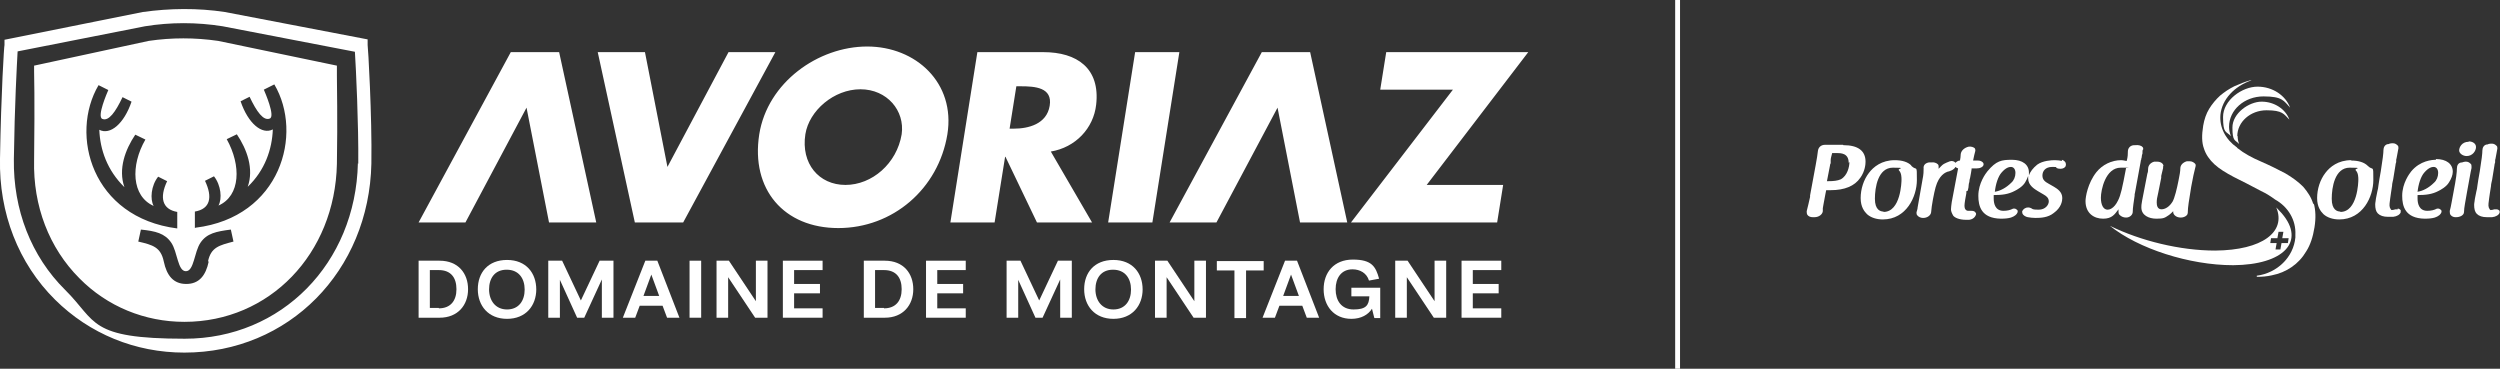 <svg width="339" height="50" viewBox="0 0 339 50" fill="none" xmlns="http://www.w3.org/2000/svg">
<rect x="0" y="0" width="339" height="50" fill="#333333" stroke="none"/>
<g clip-path="url(#clip0_184_7658)">
<path d="M318.826 21.719C317.047 21.719 315.929 22.635 315.319 23.448C314.608 24.364 314.201 25.636 314.201 26.856C314.201 28.077 314.709 28.688 315.065 29.044C315.573 29.501 316.335 29.756 317.199 29.756C320.401 29.756 321.824 26.653 321.824 24.415C321.824 22.177 321.824 23.245 321.061 22.482C320.604 22.024 319.842 21.77 318.826 21.77V21.719ZM317.352 28.688C316.945 28.688 316.183 28.484 316.183 26.958C316.183 25.432 316.59 22.736 318.622 22.736C320.655 22.736 319.181 22.838 319.435 23.093C319.791 23.448 319.791 24.059 319.791 24.364C319.791 24.669 319.689 28.738 317.352 28.738V28.688Z" fill="white"/>
<path d="M325.127 28.382C325.076 28.382 324.974 28.382 324.924 28.382C324.822 28.382 324.822 28.382 324.822 28.382C324.619 28.433 324.517 28.484 324.314 28.484C324.212 28.484 324.111 28.23 324.06 28.128C323.958 27.823 324.06 27.365 324.111 26.907L324.212 26.195C324.263 25.89 324.314 25.534 324.365 25.178C324.365 24.873 324.466 24.618 324.517 24.313C324.619 23.754 324.72 23.092 324.822 22.431C324.822 22.279 324.873 22.126 324.924 21.973C324.924 21.922 324.924 21.821 324.924 21.77C324.924 21.668 324.924 21.567 324.974 21.465C325.076 20.854 325.178 20.448 325.229 20.091C325.229 19.939 325.229 19.786 325.076 19.684C324.924 19.532 324.72 19.43 324.517 19.43C324.314 19.43 324.365 19.43 324.314 19.43C324.111 19.43 324.009 19.481 323.907 19.532C323.399 19.532 323.196 19.99 323.196 20.346C323.196 20.753 323.094 21.617 322.84 23.194C322.688 24.059 322.586 24.618 322.535 25.025C322.484 25.483 322.434 25.737 322.383 25.89L322.18 26.907C322.18 27.111 322.078 27.467 322.078 27.721C322.078 28.281 322.18 28.688 322.434 28.942C322.739 29.247 323.196 29.4 323.806 29.4C324.06 29.4 324.314 29.4 324.517 29.4C325.025 29.349 325.432 29.095 325.533 28.789C325.533 28.688 325.533 28.535 325.533 28.484C325.432 28.382 325.279 28.281 325.127 28.281V28.382Z" fill="white"/>
<path d="M330.31 21.668C329.802 21.668 328.176 21.77 326.956 23.245C326.753 23.499 325.737 24.822 325.737 26.551C325.737 27.976 326.143 29.603 328.786 29.654C329.395 29.654 329.802 29.603 330.158 29.501C330.615 29.349 330.971 29.095 331.072 28.738C331.072 28.637 331.072 28.535 331.022 28.484C330.92 28.382 330.767 28.281 330.615 28.281C330.463 28.281 330.412 28.281 330.361 28.331C330.056 28.484 329.649 28.586 329.141 28.586C327.973 28.586 327.82 27.518 327.82 26.907C327.82 26.297 327.82 26.5 327.82 26.45C328.938 26.45 329.802 26.348 330.666 25.89C330.971 25.737 331.733 25.331 332.089 24.72C332.394 24.262 332.597 23.703 332.597 23.296C332.597 22.228 331.733 21.567 330.31 21.567V21.668ZM327.82 26.043C327.922 24.974 328.277 23.906 328.735 23.398C329.345 22.686 329.802 22.635 330.005 22.635C330.361 22.635 330.615 22.94 330.615 23.448C330.615 23.957 330.412 24.466 330.056 24.771C329.345 25.483 328.532 25.89 327.871 25.992L327.82 26.043Z" fill="white"/>
<path d="M334.528 21.923C334.477 21.923 334.426 21.923 334.376 21.923H334.274C334.172 21.923 334.02 21.974 333.867 22.024C333.308 22.024 333.156 22.482 333.156 22.838C333.156 23.347 333.054 24.212 332.699 26.043L332.445 27.416C332.343 27.925 332.292 28.281 332.19 28.586V28.688C332.19 28.84 332.19 29.044 332.343 29.196C332.495 29.349 332.699 29.451 332.953 29.451H333.054C333.562 29.451 334.121 29.196 334.121 28.738C334.121 28.179 334.325 27.263 334.528 26.043L334.935 23.805C334.985 23.398 335.087 23.093 335.138 22.787C335.138 22.736 335.138 22.635 335.138 22.584C335.138 22.431 335.138 22.279 334.985 22.177C334.833 22.024 334.63 21.923 334.426 21.923H334.528Z" fill="white"/>
<path d="M334.731 19.227C333.816 19.227 333.461 19.99 333.461 20.397C333.461 20.804 333.969 21.16 334.477 21.16C335.29 21.16 335.747 20.448 335.747 19.939C335.747 19.43 335.239 19.176 334.782 19.176L334.731 19.227Z" fill="white"/>
<path d="M338.949 28.586C338.847 28.484 338.695 28.382 338.542 28.382C338.39 28.382 338.39 28.382 338.339 28.382C338.238 28.382 338.238 28.382 338.238 28.382C338.034 28.433 337.933 28.484 337.729 28.484C337.628 28.484 337.526 28.23 337.475 28.128C337.374 27.823 337.475 27.365 337.526 26.907L337.628 26.195C337.679 25.89 337.729 25.534 337.78 25.229C337.78 24.924 337.882 24.669 337.933 24.364C338.034 23.805 338.136 23.143 338.238 22.482C338.238 22.329 338.288 22.177 338.339 22.024C338.339 21.973 338.339 21.872 338.339 21.821C338.339 21.719 338.339 21.617 338.39 21.516C338.492 20.905 338.593 20.498 338.644 20.142C338.644 19.99 338.644 19.837 338.492 19.735C338.339 19.583 338.136 19.481 337.933 19.481C337.729 19.481 337.78 19.481 337.729 19.481C337.526 19.481 337.424 19.532 337.323 19.583C336.815 19.583 336.611 20.041 336.611 20.397C336.611 20.804 336.51 21.668 336.256 23.245C336.103 24.11 336.002 24.669 335.951 25.076C335.9 25.534 335.849 25.788 335.798 25.941L335.595 26.958C335.595 27.162 335.493 27.518 335.493 27.772C335.493 28.331 335.595 28.738 335.849 28.993C336.154 29.298 336.611 29.451 337.221 29.451C337.475 29.451 337.729 29.451 337.933 29.451C338.441 29.4 338.847 29.145 338.949 28.84C338.949 28.738 338.949 28.586 338.949 28.535V28.586Z" fill="white"/>
<path d="M249.918 19.634C249.765 19.634 249.359 19.634 249.054 19.634H248.952C248.546 19.634 248.088 19.634 247.733 19.634H247.479C246.869 19.634 246.564 20.041 246.513 20.448C246.462 20.905 246.361 21.567 246.208 22.38L245.446 26.5C245.446 26.5 245.446 26.551 245.446 26.602C245.446 26.602 245.446 26.653 245.446 26.704C245.293 27.365 245.141 28.077 244.989 28.637C244.989 28.789 244.989 28.993 245.09 29.145C245.243 29.349 245.497 29.451 245.802 29.451H246.056C246.615 29.451 247.123 29.095 247.174 28.637C247.174 28.535 247.174 28.433 247.174 28.281C247.174 28.281 247.174 28.281 247.174 28.23C247.224 27.823 247.326 27.467 247.377 27.111C247.479 26.653 247.529 26.195 247.631 25.788H248.241C250.121 25.788 251.493 25.229 252.255 24.11C252.916 23.194 252.967 22.228 252.967 21.923C252.967 20.448 251.95 19.684 249.969 19.684L249.918 19.634ZM250.782 21.973C250.782 22.584 250.528 23.805 249.613 24.313C249.156 24.517 248.597 24.567 247.936 24.567H247.733L248.139 22.482C248.139 22.329 248.19 22.228 248.241 22.126C248.241 22.126 248.241 22.075 248.241 22.024C248.241 22.024 248.241 21.973 248.241 21.923C248.241 21.872 248.241 21.77 248.241 21.719C248.241 21.465 248.342 21.16 248.444 20.753C248.444 20.753 248.444 20.753 248.495 20.753H248.597C248.647 20.753 248.698 20.753 248.749 20.753C248.749 20.753 248.8 20.753 248.851 20.753H249.003C249.613 20.753 250.68 20.753 250.68 22.075L250.782 21.973Z" fill="white"/>
<path d="M259.166 22.431C258.709 21.973 257.947 21.719 256.931 21.719C255.152 21.719 254.034 22.635 253.424 23.448C252.713 24.364 252.306 25.636 252.306 26.856C252.306 28.077 252.814 28.688 253.17 29.044C253.678 29.501 254.44 29.756 255.304 29.756C258.506 29.756 259.929 26.653 259.929 24.415C259.929 22.177 259.929 23.245 259.166 22.482V22.431ZM255.406 28.688C254.999 28.688 254.237 28.484 254.237 26.958C254.237 25.432 254.644 22.736 256.676 22.736C258.709 22.736 257.235 22.838 257.489 23.093C257.845 23.448 257.845 24.059 257.845 24.364C257.845 24.669 257.744 28.738 255.406 28.738V28.688Z" fill="white"/>
<path d="M266.84 25.839C266.84 25.686 266.941 25.483 266.941 25.229C266.941 25.025 266.992 24.822 267.043 24.669C267.043 24.466 267.094 24.262 267.145 24.11C267.246 23.652 267.297 23.245 267.348 22.94V22.838C267.551 22.838 267.755 22.838 268.009 22.838C268.517 22.838 268.923 22.635 268.974 22.329C268.974 22.228 268.974 22.126 268.873 22.024C268.72 21.872 268.517 21.77 268.212 21.77C268.059 21.77 267.907 21.77 267.755 21.77C267.602 21.77 267.704 21.77 267.653 21.77C267.653 21.77 267.602 21.77 267.551 21.77C267.653 21.21 267.755 20.854 267.856 20.448C267.856 20.346 267.856 20.244 267.805 20.142C267.653 19.939 267.246 19.837 266.941 19.888C266.332 20.041 265.925 20.448 265.874 20.905C265.874 21.21 265.824 21.465 265.773 21.77C265.519 21.77 265.315 21.923 265.163 22.075C265.01 21.872 264.706 21.77 264.401 21.872C264.096 21.973 263.791 22.126 263.588 22.228C263.333 22.38 263.13 22.635 262.876 22.889C262.876 22.838 262.876 22.787 262.876 22.686C262.876 22.686 262.876 22.635 262.876 22.584C262.876 22.482 262.876 22.38 262.774 22.279C262.571 22.075 262.216 21.973 261.911 22.024C261.809 22.024 261.707 22.024 261.555 22.024C260.996 22.126 260.793 22.482 260.843 22.838C260.843 23.194 260.843 23.652 260.691 24.364L260.03 28.128C260.03 28.331 259.929 28.586 259.878 28.789C259.878 28.942 259.878 29.095 259.98 29.196C260.132 29.4 260.437 29.552 260.742 29.552H260.793C261.352 29.552 261.809 29.196 261.86 28.789C261.911 27.925 262.266 26.093 262.47 25.381C262.927 23.754 263.791 23.398 264.045 23.296C264.35 23.245 264.96 23.042 265.163 22.635C265.265 22.736 265.366 22.787 265.519 22.838L264.655 27.416C264.604 27.823 264.553 28.128 264.553 28.382C264.553 28.637 264.655 28.891 264.858 29.247C265.061 29.501 265.62 29.807 266.637 29.807C267.653 29.807 266.891 29.807 266.992 29.807C267.5 29.756 267.856 29.451 267.958 29.044C267.958 28.942 267.958 28.891 267.856 28.789C267.755 28.637 267.551 28.586 267.297 28.586C267.043 28.586 267.196 28.586 267.196 28.586C267.094 28.586 266.992 28.586 266.891 28.586C266.586 28.586 266.383 28.331 266.383 27.925C266.383 27.518 266.535 26.755 266.637 26.195C266.637 26.144 266.637 26.043 266.637 25.941L266.84 25.839Z" fill="white"/>
<path d="M279.595 21.821C279.341 21.77 279.036 21.719 278.629 21.719C278.223 21.719 277.003 21.77 276.241 22.329C275.682 22.787 275.275 23.296 275.123 23.805C275.123 23.652 275.123 23.55 275.123 23.398C275.123 22.329 274.259 21.668 272.836 21.668C271.413 21.668 270.702 21.77 269.482 23.245C269.279 23.499 268.263 24.822 268.263 26.551C268.263 27.975 268.669 29.603 271.312 29.654C271.922 29.654 272.328 29.603 272.684 29.501C273.141 29.349 273.497 29.095 273.598 28.738C273.598 28.637 273.598 28.535 273.548 28.484C273.446 28.382 273.294 28.281 273.141 28.281C272.989 28.281 272.938 28.281 272.887 28.331C272.582 28.484 272.176 28.586 271.667 28.586C270.499 28.586 270.346 27.518 270.346 26.907C270.346 26.297 270.346 26.5 270.346 26.45C271.464 26.45 272.328 26.348 273.192 25.89C273.497 25.737 274.259 25.331 274.615 24.72C274.767 24.466 274.92 24.161 275.021 23.855C275.021 23.957 275.021 24.11 275.021 24.211C275.021 25.127 275.885 25.636 276.292 25.89L277.156 26.399C277.511 26.602 277.816 26.856 277.816 27.314C277.816 27.772 277.359 28.433 276.444 28.433C275.53 28.433 275.631 28.331 275.428 28.23C275.326 28.179 275.174 28.128 275.021 28.128C274.666 28.128 274.361 28.331 274.208 28.637C274.208 28.738 274.208 28.891 274.259 28.993C274.361 29.196 274.666 29.4 274.971 29.451C275.275 29.501 275.631 29.552 275.987 29.552C276.749 29.552 277.715 29.501 278.477 28.891C279.544 28.128 279.646 27.212 279.646 26.856C279.646 25.992 278.934 25.585 278.528 25.331L277.816 24.924C277.359 24.669 276.952 24.415 276.952 23.805C276.952 23.194 277.359 22.635 278.274 22.635C279.188 22.635 278.68 22.686 278.883 22.787C278.985 22.838 279.188 22.889 279.392 22.889C279.747 22.889 280.001 22.736 280.103 22.533C280.154 22.38 280.154 22.228 280.103 22.075C280.001 21.872 279.798 21.719 279.595 21.668V21.821ZM270.499 26.043C270.6 24.974 270.956 23.906 271.413 23.398C272.023 22.686 272.48 22.635 272.684 22.635C273.039 22.635 273.294 22.94 273.294 23.448C273.294 23.957 273.09 24.466 272.735 24.771C272.023 25.483 271.21 25.89 270.549 25.992L270.499 26.043Z" fill="white"/>
<path d="M290.419 21.414C290.419 21.414 290.419 21.312 290.419 21.261C290.419 21.109 290.47 20.956 290.521 20.804C290.521 20.753 290.521 20.651 290.521 20.6C290.521 20.448 290.521 20.346 290.622 20.244C290.622 20.142 290.622 19.99 290.521 19.939C290.368 19.735 289.962 19.634 289.555 19.685C289.555 19.685 289.504 19.685 289.453 19.685H289.352C288.793 19.735 288.539 20.142 288.539 20.549C288.539 20.855 288.539 21.21 288.386 21.821C288.183 21.821 287.929 21.719 287.624 21.719C286.354 21.719 285.083 22.33 284.27 23.347C283.101 24.822 282.796 26.704 282.796 27.263C282.796 28.942 283.965 29.654 285.185 29.654C286.404 29.654 286.76 29.044 287.268 28.383C287.268 28.535 287.268 28.586 287.268 28.637C287.268 28.637 287.268 28.637 287.268 28.688C287.268 28.84 287.268 28.993 287.421 29.145C287.624 29.349 287.929 29.502 288.285 29.502C288.844 29.502 289.199 29.095 289.199 28.738C289.199 28.179 289.352 27.263 289.453 26.551C289.453 26.399 289.453 26.246 289.504 26.144L290.266 21.974C290.266 21.821 290.317 21.668 290.368 21.567C290.368 21.516 290.368 21.465 290.368 21.363L290.419 21.414ZM285.795 28.433C285.236 28.433 284.88 27.823 284.88 26.806C284.88 25.788 285.49 22.736 287.573 22.736C289.657 22.736 288.031 22.736 288.285 22.838C287.776 25.534 287.573 26.45 287.217 27.162C286.658 28.332 285.998 28.433 285.795 28.433Z" fill="white"/>
<path d="M297.635 22.177C297.483 22.024 297.228 21.872 296.974 21.872C296.72 21.872 296.924 21.872 296.873 21.872H296.517C296.009 22.024 295.653 22.38 295.653 22.838C295.653 23.194 295.551 23.805 295.399 24.517C295.196 25.534 294.891 26.856 294.586 27.365C293.976 28.331 293.265 28.382 293.112 28.382C292.553 28.382 292.452 27.874 292.452 27.467C292.452 27.06 292.502 26.806 292.655 26.144L293.061 24.11C293.061 24.11 293.061 24.008 293.061 23.957C293.061 23.957 293.061 23.906 293.061 23.855C293.163 23.448 293.214 23.194 293.316 22.787V22.584C293.417 22.431 293.316 22.329 293.265 22.228C293.112 22.024 292.807 21.923 292.553 21.923C292.299 21.923 292.502 21.923 292.452 21.923H292.096C291.384 22.126 291.283 22.686 291.283 22.889C291.283 23.093 291.283 23.296 291.181 23.55L290.47 27.212C290.368 27.721 290.368 27.925 290.368 28.128C290.368 29.196 291.385 29.654 292.401 29.654C293.417 29.654 293.519 29.552 294.129 29.145C294.332 28.993 294.484 28.84 294.688 28.637V28.738C294.688 28.891 294.738 29.044 294.891 29.196C295.094 29.4 295.399 29.501 295.704 29.501C296.009 29.501 296.314 29.4 296.517 29.196C296.619 29.095 296.669 28.942 296.669 28.789V28.688C296.669 28.179 296.822 27.162 297.127 25.331C297.33 24.212 297.533 23.245 297.737 22.482C297.737 22.38 297.737 22.279 297.635 22.177Z" fill="white"/>
<path d="M302.259 17.192C302.259 14.903 304.343 13.072 306.934 13.072C309.526 13.072 309.678 13.683 310.542 14.598C309.932 12.97 308.205 11.75 306.121 11.75C304.038 11.75 301.446 13.581 301.446 15.87C301.446 18.159 301.853 17.752 302.513 18.464C302.361 18.057 302.259 17.65 302.259 17.192Z" fill="white"/>
<path d="M303.377 18.464C303.377 16.531 305.156 14.954 307.341 14.954C309.526 14.954 309.678 15.463 310.441 16.226C309.933 14.802 308.408 13.784 306.68 13.784C304.952 13.784 302.717 15.361 302.717 17.294C302.717 19.227 303.072 18.922 303.631 19.532C303.479 19.176 303.428 18.82 303.428 18.464H303.377Z" fill="white"/>
<path d="M313.693 27.721C313.439 26.806 312.931 26.043 312.321 25.331C311.66 24.669 310.847 24.059 309.882 23.5C308.916 22.991 307.798 22.431 306.629 21.923C305.308 21.363 304.241 20.753 303.479 20.142C303.428 20.142 303.377 20.041 303.326 19.99C301.802 18.922 300.938 17.294 301.09 15.565C301.294 13.479 302.971 11.699 305.308 10.885C305.257 10.885 305.207 10.885 305.156 10.885C304.393 11.088 303.682 11.394 302.971 11.699C302.259 12.055 301.649 12.462 301.04 12.97C300.481 13.479 299.972 14.089 299.566 14.751C299.159 15.412 298.905 16.175 298.753 17.04C298.549 18.311 298.549 19.328 298.854 20.142C299.108 20.956 299.617 21.668 300.277 22.279C300.938 22.889 301.853 23.449 302.92 24.008C303.987 24.517 305.206 25.178 306.579 25.89C307.341 26.246 307.951 26.653 308.51 27.06C310.237 28.026 311.355 29.807 311.254 31.841C311.254 31.943 311.254 32.096 311.254 32.197C311 34.893 308.764 37.029 306.02 37.386C306.02 37.386 306.02 37.487 306.02 37.538C306.731 37.538 307.392 37.487 308.052 37.335C309.069 37.131 309.932 36.775 310.746 36.216C311.559 35.656 312.219 34.944 312.727 34.079C313.286 33.215 313.642 32.096 313.845 30.824C314.049 29.552 313.998 28.484 313.744 27.569L313.693 27.721Z" fill="white"/>
<path d="M309.424 28.942C309.17 28.688 308.916 28.383 308.662 28.128C310.034 31.434 306.782 33.927 300.379 33.978C295.602 33.978 290.266 32.655 286.099 30.62C289.961 33.723 296.873 35.961 302.818 35.961C309.678 35.91 312.677 32.757 309.424 28.942ZM309.374 32.96L309.221 33.825H308.56L308.713 32.96H307.849L307.951 32.299H308.815L308.967 31.434H309.628L309.475 32.299H310.339L310.237 32.96H309.374Z" fill="white"/>
<path d="M49.851 5.341L30.49 1.628C26.78 1.068 23.02 1.119 19.361 1.628L0.61 5.392V6.104C0.559 6.155 0.152 12.411 -0 21.516C-0.153 28.891 2.49 35.707 7.47 40.641C12.145 45.27 18.345 47.813 25.002 47.813C39.129 47.813 50.055 36.775 50.359 22.177C50.461 15.768 49.902 6.206 49.851 6.104V5.392V5.341ZM48.53 22.126C48.225 35.707 38.163 45.931 25.053 45.931C11.942 45.931 13.162 43.591 8.842 39.319C4.218 34.741 1.778 28.433 1.88 21.567C1.982 14.242 2.287 8.851 2.388 6.969L19.666 3.561C23.122 3.001 26.679 3.001 30.185 3.561L48.124 7.019C48.276 9.359 48.632 16.887 48.581 22.228L48.53 22.126ZM207.232 7.07H187.972L187.159 12.157H197.017L183.195 30.163H203.014L203.827 25.076H193.46L207.232 7.07ZM69.263 7.07L56.763 30.163H63.115L71.398 14.598L74.447 30.163H80.85L75.819 7.07H69.263ZM45.684 8.901L29.575 5.544C26.425 5.087 23.274 5.087 20.174 5.544L4.624 8.901V9.715C4.624 10.173 4.726 12.92 4.624 21.719C4.472 27.925 6.657 33.622 10.773 37.742C14.534 41.556 19.615 43.642 25.002 43.642C36.537 43.642 45.43 34.435 45.684 22.228C45.786 16.124 45.684 11.546 45.684 10.275V8.901ZM13.263 11.495L14.686 12.208C14.534 12.564 13.111 15.819 13.873 16.124C14.737 16.48 15.652 15.209 16.617 13.174L17.837 13.784C16.82 16.785 14.94 18.362 13.466 17.599C13.568 20.295 14.534 23.093 16.871 25.381C16.007 22.94 16.973 20.295 18.345 18.261L19.717 18.922C17.684 22.431 17.837 26.602 20.835 27.925C20.327 27.009 20.479 25.178 21.445 23.957L22.664 24.568C21.597 26.806 22.004 28.383 24.036 28.739V30.977C12.45 29.502 9.401 18.261 13.365 11.546L13.263 11.495ZM28.305 35.453C27.898 37.386 26.984 38.505 25.256 38.505C23.528 38.505 22.613 37.386 22.207 35.453C21.8 33.52 20.733 33.215 18.751 32.757L19.107 31.129C21.089 31.333 22.359 31.638 23.223 32.91C24.087 34.181 24.087 36.775 25.205 36.775C26.323 36.775 26.323 34.181 27.187 32.91C28.051 31.638 29.321 31.384 31.303 31.129L31.659 32.757C29.728 33.266 28.61 33.52 28.203 35.453H28.305ZM26.425 30.926V28.688C28.508 28.332 28.864 26.755 27.797 24.517L29.016 23.907C29.982 25.127 30.134 26.958 29.626 27.874C32.624 26.551 32.726 22.431 30.744 18.871L32.116 18.21C33.488 20.244 34.454 22.889 33.59 25.331C35.928 23.093 36.893 20.244 36.995 17.548C35.521 18.311 33.641 16.735 32.624 13.733L33.844 13.123C34.809 15.158 35.724 16.429 36.588 16.073C37.35 15.768 35.928 12.513 35.775 12.157L37.198 11.445C41.162 18.159 38.062 29.451 26.526 30.875L26.425 30.926ZM182.687 30.163L177.656 7.07H171.101L158.6 30.163H164.952L173.235 14.598L176.284 30.163H182.687ZM153.924 7.07L150.266 30.163H156.262L159.921 7.07H153.924ZM141.474 7.07H132.531L128.872 30.163H134.868L136.291 21.262H136.342L140.61 30.163H148.081L142.491 20.549C145.845 19.99 148.284 17.396 148.64 14.191C149.199 9.257 146.048 7.07 141.474 7.07ZM142.338 14.344C141.932 16.836 139.442 17.447 137.46 17.447H136.901L137.816 11.699H138.375C140.356 11.699 142.745 11.851 142.338 14.344ZM98.788 7.07L90.505 22.635L87.456 7.07H81.053L86.084 30.163H92.639L105.14 7.07H98.788ZM117.59 6.307C110.933 6.307 104.073 11.19 102.955 18.21C101.786 25.687 106.309 30.926 113.677 30.926C121.046 30.926 127.246 25.636 128.465 18.21C129.583 11.241 124.197 6.307 117.59 6.307ZM122.266 18.21C121.605 22.177 118.251 25.076 114.643 25.076C111.035 25.076 108.596 22.177 109.206 18.21C109.714 15.005 113.068 12.106 116.676 12.106C120.284 12.106 122.723 15.005 122.266 18.21Z" fill="white"/>
<path d="M227.812 0H227.152V50H227.812V0Z" fill="white"/>
<path d="M59.608 35.351C62.149 35.351 63.47 37.08 63.47 39.217C63.47 41.353 62.098 43.082 59.608 43.082H56.763V35.351H59.608ZM59.507 41.811C61.082 41.811 61.895 40.794 61.895 39.217C61.895 37.64 61.133 36.623 59.507 36.623H58.287V41.76H59.507V41.811Z" fill="white"/>
<path d="M72.719 39.217C72.719 41.455 71.296 43.235 68.755 43.235C66.214 43.235 64.791 41.455 64.791 39.217C64.791 36.979 66.164 35.249 68.755 35.249C71.347 35.249 72.719 37.029 72.719 39.268V39.217ZM66.316 39.217C66.316 40.743 67.18 41.963 68.755 41.963C70.331 41.963 71.144 40.794 71.144 39.268C71.144 37.742 70.331 36.572 68.704 36.572C67.078 36.572 66.316 37.742 66.316 39.268V39.217Z" fill="white"/>
<path d="M76.225 35.351L78.766 40.743L81.307 35.351H83.187V43.082H81.612V37.894L79.224 43.082H78.258L75.921 37.945V43.082H74.345V35.351H76.225Z" fill="white"/>
<path d="M90.454 43.082L89.844 41.455H86.745L86.135 43.082H84.458L87.507 35.351H89.133L92.131 43.082H90.454ZM89.387 40.132L88.32 37.233L87.253 40.132H89.387Z" fill="white"/>
<path d="M93.503 43.082V35.351H95.079V43.082H93.503Z" fill="white"/>
<path d="M98.839 35.351L102.498 40.844V35.351H104.073V43.082H102.396L98.737 37.589V43.082H97.162V35.351H98.839Z" fill="white"/>
<path d="M107.681 36.673V38.505H111.187V39.776H107.681V41.811H111.543V43.082H106.156V35.351H111.543V36.623H107.681V36.673Z" fill="white"/>
<path d="M119.979 35.351C122.52 35.351 123.841 37.08 123.841 39.217C123.841 41.353 122.469 43.082 119.979 43.082H117.133V35.351H119.979ZM119.877 41.811C121.452 41.811 122.266 40.794 122.266 39.217C122.266 37.64 121.503 36.623 119.877 36.623H118.658V41.76H119.877V41.811Z" fill="white"/>
<path d="M127.093 36.673V38.505H130.599V39.776H127.093V41.811H130.955V43.082H125.569V35.351H130.955V36.623H127.093V36.673Z" fill="white"/>
<path d="M138.375 35.351L140.915 40.743L143.456 35.351H145.337V43.082H143.761V37.894L141.373 43.082H140.407L138.07 37.945V43.082H136.494V35.351H138.375Z" fill="white"/>
<path d="M154.941 39.217C154.941 41.455 153.518 43.235 150.977 43.235C148.436 43.235 147.013 41.455 147.013 39.217C147.013 36.979 148.385 35.249 150.977 35.249C153.569 35.249 154.941 37.029 154.941 39.268V39.217ZM148.538 39.217C148.538 40.743 149.402 41.963 150.977 41.963C152.552 41.963 153.366 40.794 153.366 39.268C153.366 37.742 152.552 36.572 150.926 36.572C149.3 36.572 148.538 37.742 148.538 39.268V39.217Z" fill="white"/>
<path d="M158.295 35.351L161.954 40.844V35.351H163.529V43.082H161.852L158.193 37.589V43.082H156.618V35.351H158.295Z" fill="white"/>
<path d="M171.355 36.673H168.966V43.133H167.391V36.673H165.003V35.402H171.355V36.673Z" fill="white"/>
<path d="M177.199 43.082L176.589 41.455H173.489L172.879 43.082H171.202L174.251 35.351H175.877L178.876 43.082H177.199ZM176.131 40.132L175.064 37.233L173.997 40.132H176.131Z" fill="white"/>
<path d="M186.346 43.082L186.041 41.862C185.533 42.675 184.567 43.235 183.246 43.235C180.857 43.235 179.485 41.455 179.485 39.217C179.485 36.979 180.857 35.198 183.449 35.198C186.041 35.198 186.549 36.165 187.006 37.792L185.634 38.047C185.329 37.029 184.415 36.521 183.398 36.521C181.874 36.521 181.111 37.691 181.111 39.217C181.111 40.743 181.874 41.963 183.551 41.963C185.228 41.963 185.634 41.404 185.685 40.183H183.246V39.013H187.159V43.133H186.396L186.346 43.082Z" fill="white"/>
<path d="M190.868 35.351L194.527 40.844V35.351H196.103V43.082H194.426L190.767 37.589V43.082H189.191V35.351H190.868Z" fill="white"/>
<path d="M199.711 36.673V38.505H203.217V39.776H199.711V41.811H203.573V43.082H198.186V35.351H203.573V36.623H199.711V36.673Z" fill="white"/>
</g>
<defs>
<clipPath id="clip0_184_7658">
<rect width="339" height="50" fill="white"/>
</clipPath>
</defs>
</svg>
